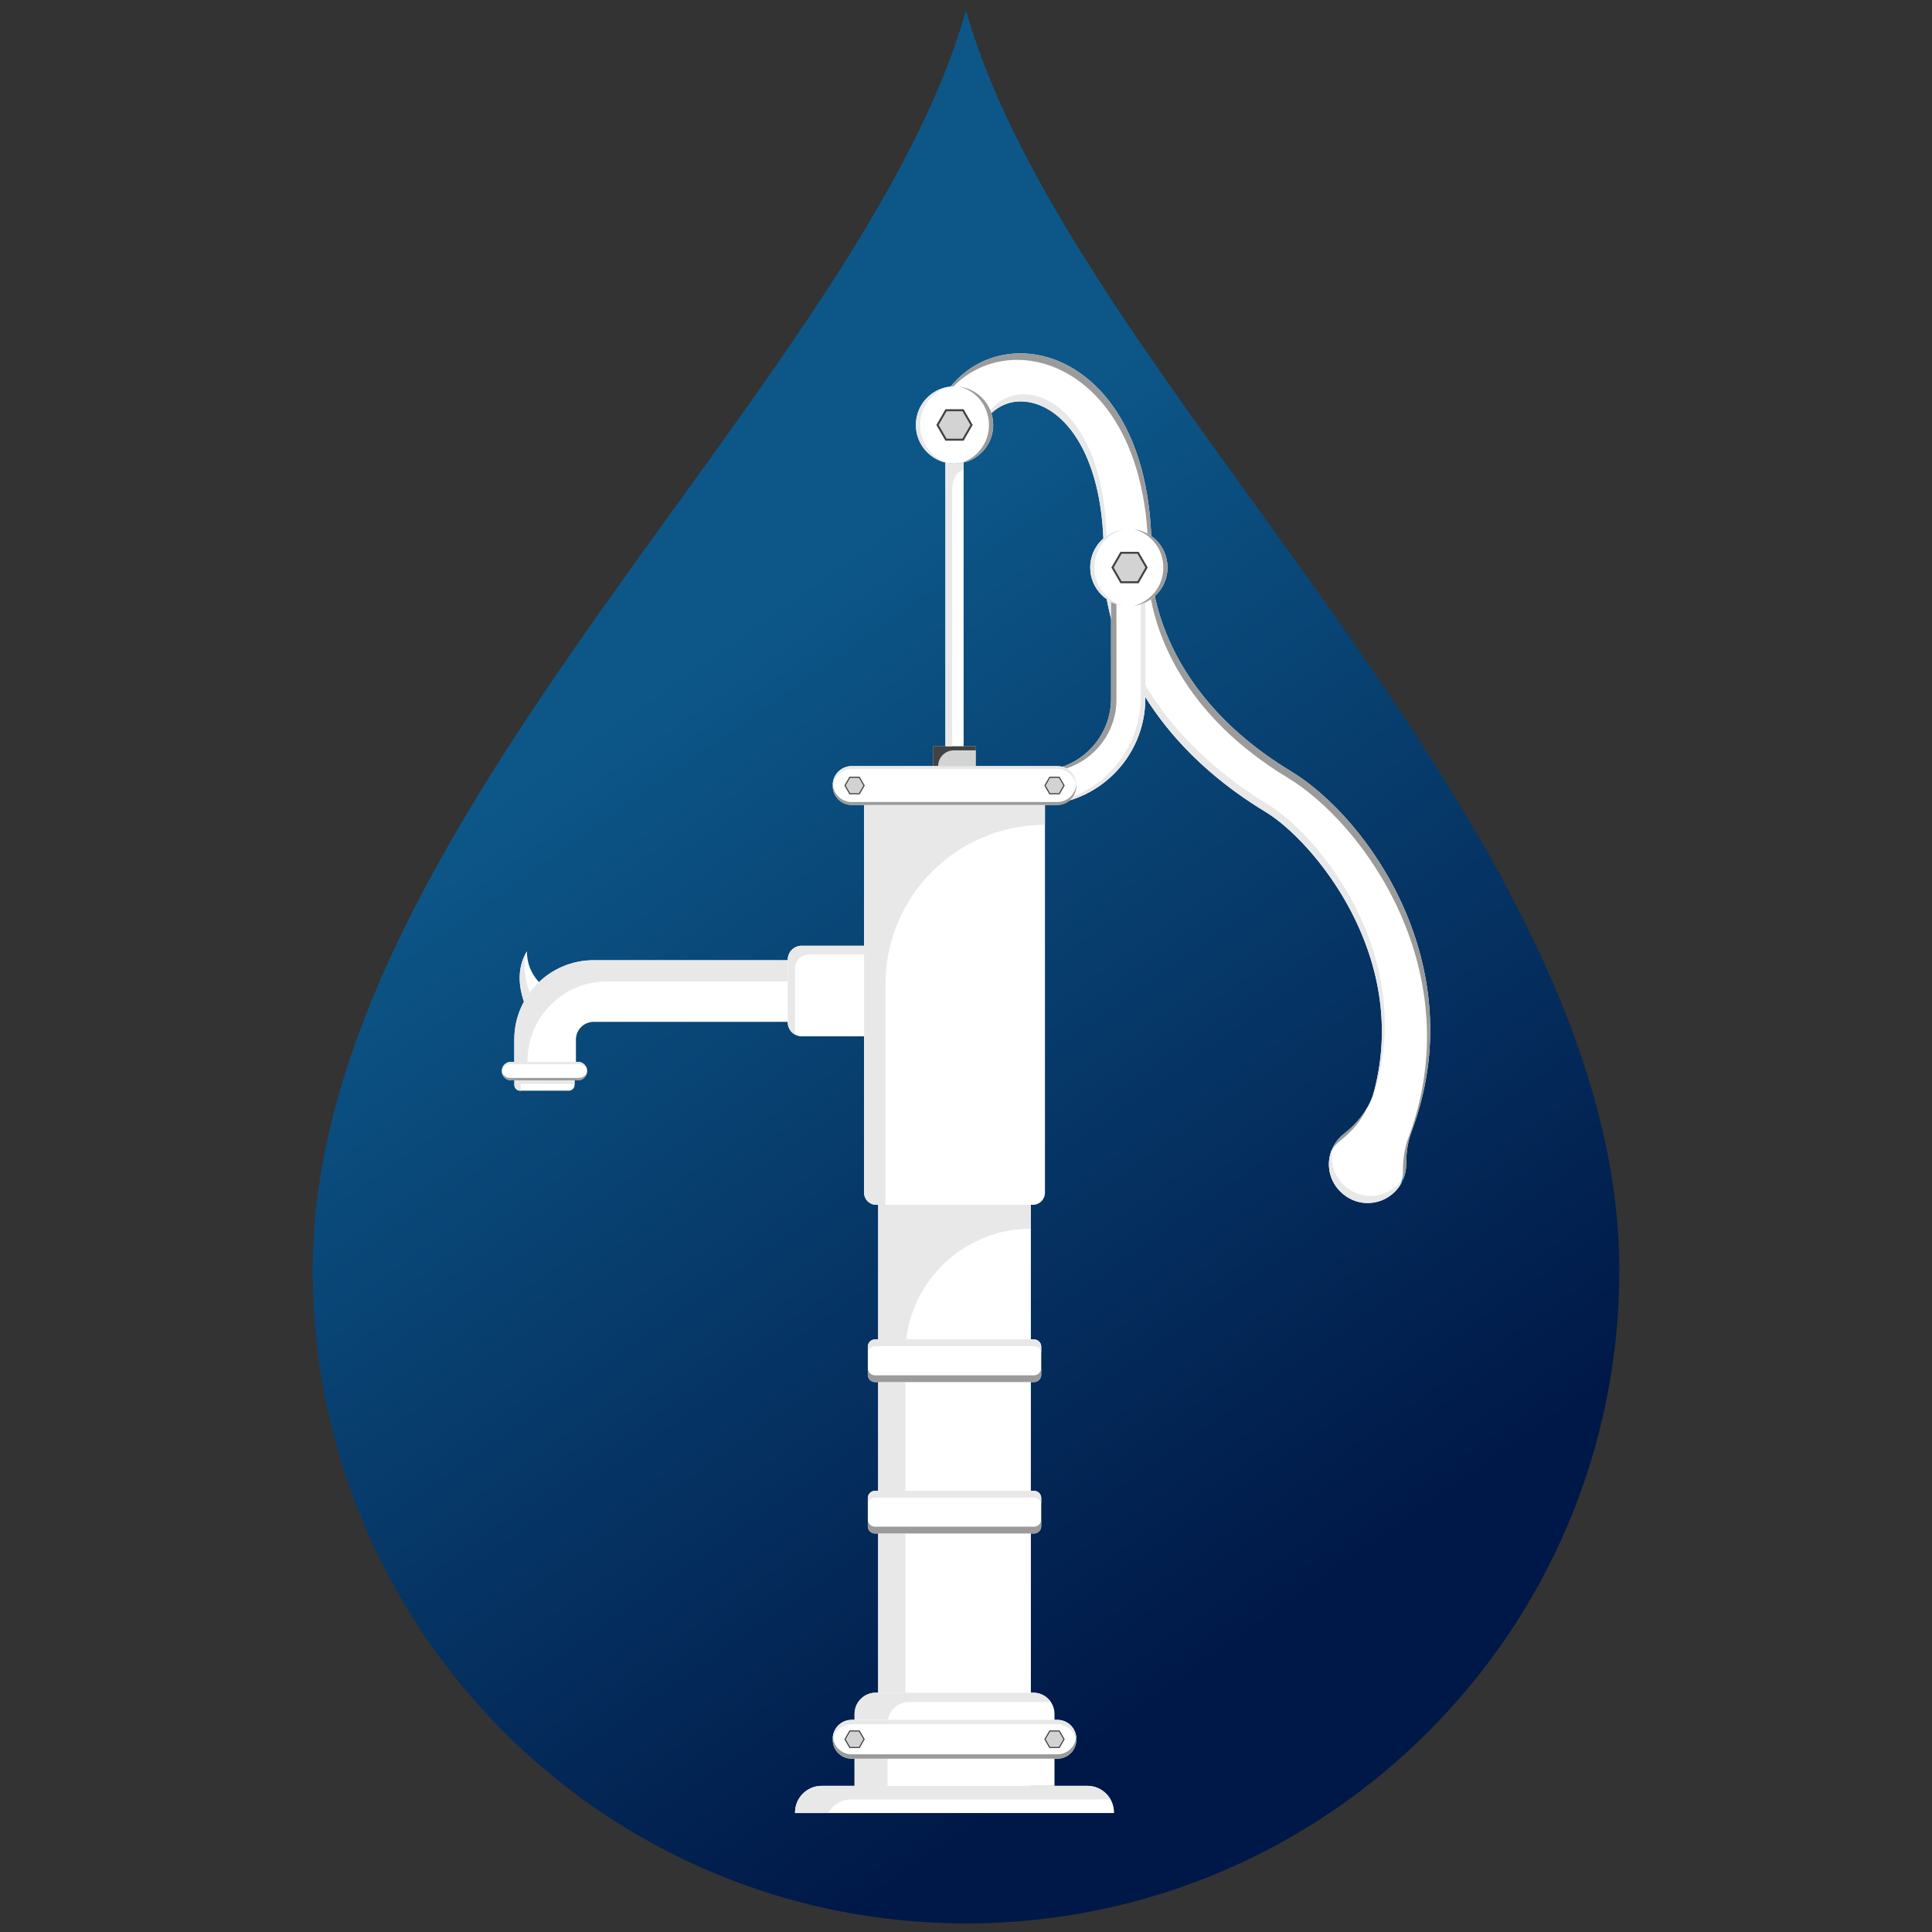 <?xml version="1.0" encoding="UTF-8" standalone="no"?><!DOCTYPE svg PUBLIC "-//W3C//DTD SVG 1.1//EN" "http://www.w3.org/Graphics/SVG/1.1/DTD/svg11.dtd"><svg width="100%" height="100%" viewBox="0 0 2000 2000" version="1.1" xmlns="http://www.w3.org/2000/svg" xmlns:xlink="http://www.w3.org/1999/xlink" xml:space="preserve" xmlns:serif="http://www.serif.com/" style="fill-rule:evenodd;clip-rule:evenodd;stroke-linejoin:round;stroke-miterlimit:2;"><rect x="0" y="0" width="2000" height="2000" fill="#333333" stroke="none"/><path d="M999.999,10.72c-108.228,384.086 -676.315,841.262 -676.315,1304.08c-0,373.519 302.796,676.317 676.315,676.317c373.519,0 676.317,-302.798 676.317,-676.317c0,-462.821 -568.085,-919.997 -676.317,-1304.08Z" style="fill:url(#_Linear1);"/><g id="Layer1"><path d="M545.501,984.681c-0.081,8.898 2.284,17.102 6.28,23.737c3.983,6.688 9.413,12.017 15.431,16.566l-23.241,16.246c-3.713,-9.449 -6.141,-19.629 -6.004,-29.621c0.073,-9.992 2.909,-19.399 7.534,-26.928Z" style="fill:#fff;fill-rule:nonzero;"/><path d="M541.492,1034.16c-2.27,-7.363 -3.628,-15.016 -3.525,-22.556c0.012,-1.641 0.098,-3.263 0.255,-4.866c-0.157,1.603 -0.243,3.225 -0.255,4.866c-0.103,7.54 1.255,15.193 3.525,22.556Zm-3.27,-27.426c0.004,-0.033 0.007,-0.067 0.01,-0.098c-0.003,0.034 -0.006,0.065 -0.01,0.098Z" style="fill:#8dcde4;fill-rule:nonzero;"/><path d="M542.386,1036.91c-0.312,-0.913 -0.61,-1.83 -0.894,-2.75c-2.27,-7.363 -3.628,-15.016 -3.525,-22.556c0.012,-1.641 0.098,-3.263 0.255,-4.866l0,-0.004c0.004,-0.033 0.007,-0.064 0.01,-0.098c0.806,-8.083 3.399,-15.612 7.217,-21.858c-1.441,4.768 -2.295,9.86 -2.333,15.144c-0.127,9.291 1.962,18.743 5.24,27.618c-2.192,2.976 -4.189,6.107 -5.97,9.37Z" style="fill:#e8e8e8;fill-rule:nonzero;"/><path d="M596.197,1107.62l-63.799,0l0,-31.48c0,-45.29 36.846,-82.134 82.138,-82.134l240.46,0l-0,63.798l-240.46,0c-10.111,0 -18.339,8.227 -18.339,18.336l0,31.48Z" style="fill:#fff;fill-rule:nonzero;"/><path d="M546.129,1099.25l-13.731,0l0,-23.106c0,-45.29 36.846,-82.134 82.138,-82.134l200.941,0l0,21.975l-187.21,0c-45.292,0 -82.138,36.848 -82.138,82.138l0,1.127Z" style="fill:#e8e8e8;fill-rule:nonzero;"/><path d="M538.378,1129.06l50.503,0c3.256,0 5.895,-2.636 5.895,-5.892l-0,-4.824l-62.293,0l0,4.824c0,3.256 2.64,5.892 5.895,5.892Z" style="fill:#fff;fill-rule:nonzero;"/><path d="M539.427,1129.06l-1.049,-0c-3.255,-0 -5.895,-2.64 -5.895,-5.896c0,3.256 2.64,5.892 5.895,5.892l1.049,0l-0,0.004Z" style="fill:#8dcde4;fill-rule:nonzero;"/><path d="M539.427,1129.06l-1.049,0c-3.255,0 -5.895,-2.636 -5.895,-5.892l0,-4.824l62.293,0l-0,3.851l-55.762,0l-0,4.825c-0,0.724 0.174,1.399 0.413,2.04Z" style="fill:#e8e8e8;fill-rule:nonzero;"/><path d="M1336.12,798.247c-144.615,-87.505 -144.298,-206.64 -144.223,-211.406c4.779,-144.12 -59.705,-208.103 -116.375,-219.103c-47.877,-9.308 -91.714,16.278 -109.027,63.664l46.602,17.037c8.766,-23.977 29.527,-36.562 52.969,-31.99c40.469,7.857 79.742,63.083 76.231,168.875c-0.174,6.169 -2.271,152.267 168.14,255.383c47.172,28.546 149.013,146.332 112.226,288.137c-4.745,18.297 -16.751,33.404 -31.643,45.048c-9.765,7.634 -15.891,19.701 -15.329,33.189c0.864,20.802 18.573,38.009 39.39,38.311c22.375,0.325 40.616,-17.716 40.616,-40.016l0,-0.151c-0.045,-11.531 1.464,-22.982 5.515,-33.777c63.972,-170.593 -44.309,-324.317 -125.092,-373.201Z" style="fill:#fff;fill-rule:nonzero;"/><path d="M1455.69,1205.84c0,-0.004 0.004,-0.007 0.004,-0.011c0,0.004 -0.004,0.007 -0.004,0.011Zm0.004,-0.094l0,-0.094l0,0.094Zm0,-0.14l0,-0.075l0,0.075Zm0,-0.113l0,-0.113l0,0.113Zm0,-0.226l0,-0.577l0,0.577Zm1.551,-19.184c0.882,-4.971 2.176,-9.867 3.964,-14.631c13.556,-36.15 19.376,-71.546 19.361,-105.342c0.015,33.796 -5.805,69.192 -19.361,105.342c-1.788,4.764 -3.082,9.66 -3.964,14.631Zm-381.726,-818.341c-0.056,-0.011 -0.117,-0.023 -0.173,-0.034c0.06,0.012 0.113,0.022 0.173,0.034Z" style="fill:#fff;fill-rule:nonzero;"/><path d="M1451.27,1221.23c0.702,-2.939 1.079,-5.998 1.079,-9.151l-0,-0.151c-0.042,-11.531 1.463,-22.982 5.514,-33.777c63.972,-170.593 -44.308,-324.317 -125.091,-373.201c-104.878,-63.459 -133.53,-143.559 -141.326,-184.605c1.414,-0.987 2.764,-2.063 4.039,-3.22c8.74,41.965 38.644,119.414 140.636,181.126c63.662,38.526 144.404,142.163 144.453,267.859c0.015,33.796 -5.805,69.192 -19.361,105.342c-1.788,4.764 -3.082,9.66 -3.964,14.631c-1.083,6.114 -1.551,12.349 -1.551,18.607l0,1.139c0,0.004 -0.004,0.007 -0.004,0.011c-0.045,4.176 -0.743,8.193 -1.987,11.961c0.109,-0.34 0.215,-0.679 0.32,-1.026c-0.826,1.546 -1.746,3.036 -2.757,4.455Zm-259.47,-666.361c-1.226,-0.875 -2.508,-1.683 -3.832,-2.418c-7.536,-115.37 -64.824,-168.117 -115.794,-178.012c-6.544,-1.271 -13.009,-1.89 -19.339,-1.89c-25.241,-0 -48.356,9.837 -65.737,27.368c-0.977,0.025 -1.946,0.085 -2.904,0.178c17.879,-21.824 43.584,-34.246 71.964,-34.246c6.284,-0 12.704,0.609 19.192,1.859c0.056,0.011 0.117,0.023 0.173,0.034c52.29,10.15 111.234,65.422 116.277,187.127Z" style="fill:#9b9b9b;fill-rule:nonzero;"/><path d="M1390.41,1174.38c0.204,-0.166 0.408,-0.328 0.611,-0.486c9.898,-7.74 18.456,-17.038 24.521,-27.754c-0.09,0.208 -0.184,0.419 -0.279,0.626c-6.042,10.463 -14.525,19.531 -24.242,27.128c-0.203,0.158 -0.407,0.32 -0.611,0.486Z" style="fill:#fff;fill-rule:nonzero;"/><path d="M1379.79,1188.81c0.17,-0.712 0.359,-1.418 0.566,-2.115c-0.121,0.226 -0.241,0.456 -0.358,0.686c2.534,-5.036 6.076,-9.475 10.41,-13.006c0.204,-0.166 0.408,-0.328 0.611,-0.486c9.717,-7.597 18.2,-16.665 24.242,-27.128c-6.008,13.319 -15.872,24.661 -27.591,33.823c-3.003,2.35 -5.658,5.122 -7.88,8.226Z" style="fill:#9b9b9b;fill-rule:nonzero;"/><path d="M1420.93,1134.35c0.633,-1.807 1.244,-3.628 1.731,-5.503c-0.445,1.72 -0.954,3.41 -1.524,5.069c-0.068,0.147 -0.14,0.291 -0.207,0.434Zm-20.957,-188.301c-26.871,-52.683 -65.379,-90.719 -89.538,-105.339c-61.097,-36.968 -100.023,-79.47 -124.809,-119.06c24.786,39.59 63.712,82.092 124.809,119.06c24.159,14.62 62.667,52.656 89.538,105.339Z" style="fill:#8dcde4;fill-rule:nonzero;"/><path d="M1421.14,1133.91c0.57,-1.659 1.079,-3.349 1.524,-5.069c17.947,-69.169 2.904,-132.628 -22.688,-182.798c-26.871,-52.683 -65.379,-90.719 -89.538,-105.339c-61.097,-36.968 -100.023,-79.47 -124.809,-119.06l-0,-12.281c24.608,40.966 64.187,85.467 127.823,123.971c47.171,28.55 149.013,146.335 112.226,288.14c-1.121,4.327 -2.66,8.472 -4.538,12.436Z" style="fill:#e8e8e8;fill-rule:nonzero;"/><path d="M1150.19,640.502c-1.928,-7.309 -3.388,-14.087 -4.497,-20.205c1.434,1.002 2.935,1.912 4.497,2.723l-0,17.482Zm-7.974,-83.117c-3.648,-87.617 -39.402,-133.803 -76.144,-140.936c-3.198,-0.624 -6.344,-0.928 -9.418,-0.928c-11.599,-0 -22.157,4.338 -30.391,12.229c-0.316,-0.995 -0.675,-1.976 -1.067,-2.936c8.679,-10.685 20.855,-16.661 34.471,-16.661c3.075,-0 6.22,0.304 9.419,0.928c37.413,7.264 73.805,55.021 76.313,145.784c-1.105,0.787 -2.165,1.628 -3.183,2.52Z" style="fill:#e8e8e8;fill-rule:nonzero;"/><path d="M1415.68,1245.4c-0.2,0 -0.396,0 -0.596,-0.004c-20.817,-0.302 -38.526,-17.509 -39.39,-38.311c0.864,20.802 18.573,38.009 39.39,38.311c0.2,0.004 0.396,0.004 0.596,0.004l0.125,0l-0.125,0Zm0.14,0l0.109,0l-0.109,0Zm0.132,0l0.105,0l-0.105,0Zm0.121,0c0.124,-0.004 0.252,-0.004 0.377,-0.008c-0.125,0.004 -0.249,0.004 -0.377,0.008Zm0.392,-0.008l0.109,0l-0.109,0Zm0.128,0c0.038,-0.003 0.072,-0.003 0.106,-0.003c-0.034,-0 -0.068,-0 -0.106,0.003Zm0.125,-0.003c0.083,-0.004 0.166,-0.004 0.248,-0.008c-0.082,0.004 -0.165,0.004 -0.248,0.008Zm0.264,-0.008c0.034,-0.004 0.067,-0.004 0.105,-0.004c-0.034,0 -0.071,0 -0.105,0.004Zm0.132,-0.004c0.034,-0.003 0.06,-0.003 0.094,-0.003c-0.034,-0 -0.06,-0 -0.094,0.003Zm0.128,-0.007c0.03,-0 0.064,-0 0.094,-0.004c-0.03,0.004 -0.064,0.004 -0.094,0.004Zm0.117,-0.004c0.041,0 0.083,-0.004 0.121,-0.004c-0.038,0 -0.08,0.004 -0.121,0.004Zm0.143,-0.007c0.034,-0 0.064,-0 0.094,-0.004c-0.03,0.004 -0.06,0.004 -0.094,0.004Zm0.143,-0.004c0.023,-0.004 0.042,-0.004 0.065,-0.004c-0.023,-0 -0.042,-0 -0.065,0.004Zm0.125,-0.008c0.019,0 0.038,-0.004 0.056,-0.004c-0.018,0 -0.037,0.004 -0.056,0.004Zm0.117,-0.007l0.053,-0l-0.053,-0Zm0.302,-0.015c0.011,-0 0.018,-0.004 0.03,-0.004c-0.012,-0 -0.019,0.004 -0.03,0.004Zm0.113,-0.008c0.007,0 0.019,0 0.026,-0.004c-0.011,0.004 -0.019,0.004 -0.026,0.004Zm0.117,-0.007l0.007,-0l-0.007,-0Zm-42.729,-38.304l0,-0.038l0,0.038Zm-0.003,-0.087l-0,-0.023l-0,0.023Zm-0.004,-0.091l-0,-0.011l-0,0.011Z" style="fill:#8dcde4;fill-rule:nonzero;"/><path d="M1415.68,1245.4c-0.2,0 -0.396,0 -0.596,-0.004c-20.817,-0.302 -38.526,-17.509 -39.39,-38.311c0,-0.026 -0.004,-0.053 -0.004,-0.079l0,-0.038c0,-0.015 -0.003,-0.034 -0.003,-0.049l-0,-0.023c-0,-0.022 -0,-0.045 -0.004,-0.068l-0,-0.011c-0.245,-7.019 1.369,-13.62 4.319,-19.429c-0.543,1.083 -1.041,2.195 -1.494,3.331c0.411,-0.649 0.841,-1.283 1.286,-1.902c-0.837,3.478 -1.241,7.126 -1.086,10.901c0.864,20.802 18.573,38.01 39.39,38.312c0.2,0.003 0.396,0.003 0.592,0.003c13.443,0 25.329,-6.634 32.582,-16.803c-0.43,1.803 -0.984,3.56 -1.644,5.265c1.686,-2.701 3.066,-5.616 4.081,-8.694c-4.96,15.186 -18.732,26.384 -35.283,27.509l-0.007,-0c-0.03,-0 -0.064,0.003 -0.091,0.003c-0.007,0.004 -0.019,0.004 -0.026,0.004c-0.027,0 -0.053,0.004 -0.083,0.004c-0.012,-0 -0.019,0.004 -0.03,0.004c-0.083,0.003 -0.166,0.007 -0.249,0.015l-0.053,-0c-0.019,0.003 -0.042,0.003 -0.061,0.003c-0.018,0 -0.037,0.004 -0.056,0.004c-0.019,0 -0.042,0.004 -0.06,0.004c-0.023,-0 -0.042,-0 -0.065,0.004l-0.049,-0c-0.03,0.004 -0.06,0.004 -0.094,0.004c-0.007,-0 -0.015,0.003 -0.022,0.003c-0.038,0 -0.08,0.004 -0.121,0.004l-0.023,0c-0.03,0.004 -0.064,0.004 -0.094,0.004c-0.011,-0 -0.023,0.004 -0.034,0.004c-0.034,-0 -0.06,-0 -0.094,0.003l-0.027,0c-0.038,0 -0.071,0 -0.105,0.004l-0.016,0c-0.082,0.004 -0.165,0.004 -0.248,0.008l-0.019,-0c-0.034,-0 -0.068,-0 -0.106,0.003l-0.143,0c-0.125,0.004 -0.253,0.004 -0.377,0.008l-0.393,0Z" style="fill:#e8e8e8;fill-rule:nonzero;"/><path d="M1449.63,1226.49c0.66,-1.705 1.214,-3.462 1.644,-5.265c1.011,-1.419 1.931,-2.909 2.757,-4.455c-0.105,0.347 -0.211,0.686 -0.32,1.026c-1.015,3.078 -2.395,5.993 -4.081,8.694Z" style="fill:#008fc7;fill-rule:nonzero;"/><path d="M1378.51,1190.71c0.453,-1.136 0.951,-2.248 1.494,-3.331c0.117,-0.23 0.237,-0.46 0.358,-0.686c-0.207,0.697 -0.396,1.403 -0.566,2.115c-0.445,0.619 -0.875,1.253 -1.286,1.902Z" style="fill:#008fc7;fill-rule:nonzero;"/><path d="M1075.47,833.269l-178.17,0l0,-35.445l178.17,0c41.197,0 74.711,-33.517 74.711,-74.71l-0,-114.37l35.444,0l-0,114.37c-0,60.739 -49.416,110.155 -110.155,110.155Z" style="fill:#fff;fill-rule:nonzero;"/><path d="M1107.36,828.566c1.423,-1.215 2.663,-2.633 3.689,-4.202c40.843,-16.133 69.815,-55.998 69.815,-102.506l-0,-96.272c1.637,-0.527 3.232,-1.158 4.771,-1.882l-0,99.41c-0,49.657 -33.03,91.748 -78.275,105.452Z" style="fill:#e8e8e8;fill-rule:nonzero;"/><path d="M1103.94,795.433c-1.305,-0.709 -2.697,-1.271 -4.156,-1.667c29.3,-10.109 50.404,-37.961 50.404,-70.652l-0,-100.094c1.776,0.921 3.624,1.713 5.544,2.364l0,98.933c0,33.201 -21.771,61.418 -51.792,71.116Z" style="fill:#9b9b9b;fill-rule:nonzero;"/><path d="M1153.23,1876.83l-330.216,0l-0,-0.505c-0,-15.258 12.371,-27.629 27.629,-27.629l274.957,-0c15.261,-0 27.63,12.371 27.63,27.629l-0,0.505Z" style="fill:#fff;fill-rule:nonzero;"/><path d="M823.014,1876.33c-0,-14.869 11.749,-27 26.475,-27.603c-14.726,0.603 -26.475,12.734 -26.475,27.603Zm302.907,-27.626l-0.03,0l0.03,0Zm-0.072,0l-0.056,0l0.056,0Zm-0.083,0c-0.022,0 -0.041,-0.003 -0.064,-0.003c0.023,-0 0.042,0.003 0.064,0.003Zm-0.087,-0.003l-0.079,-0l0.079,-0Z" style="fill:#8dcde4;fill-rule:nonzero;"/><path d="M857.353,1876.83l-34.339,0l-0,-0.505c-0,-14.869 11.749,-27 26.475,-27.603c0.381,-0.015 0.765,-0.026 1.154,-0.026l275.059,-0c0.023,-0 0.042,0.003 0.064,0.003l0.155,0c10.165,0.118 18.912,5.79 23.612,14.066l-268.247,-0c-10.301,-0 -19.184,5.703 -23.933,14.065Z" style="fill:#e8e8e8;fill-rule:nonzero;"/><rect x="909.085" y="1247.21" width="158.073" height="601.488" style="fill:#fff;fill-rule:nonzero;"/><path d="M1067.16,1271.99l0,-24.782l0,24.782Z" style="fill:#8dcde4;fill-rule:nonzero;"/><path d="M937.216,1752.25l-28.131,-0l-0,-164.772l28.131,-0l-0,164.772Zm-0,-208.979l-28.131,-0l-0,-112.531l28.131,-0l-0,112.531Zm0.905,-156.738l-29.036,-0l-0,-139.32l158.073,0l0,24.782c-66.551,-0 -121.418,50.034 -129.037,114.538Z" style="fill:#e8e8e8;fill-rule:nonzero;"/><path d="M1091.61,1848.7l-206.973,-0l0,-74.432c0,-12.16 9.86,-22.02 22.021,-22.02l162.931,-0c12.161,-0 22.021,9.86 22.021,22.02l-0,74.432Z" style="fill:#fff;fill-rule:nonzero;"/><path d="M885.141,1769.56c2.153,-9.897 10.968,-17.313 21.515,-17.313c-10.547,-0 -19.362,7.416 -21.515,17.313Zm186.736,-17.196l-0.008,-0l0.008,-0Zm-0.087,-0.008l-0.004,0l0.004,0Zm-0.173,-0.015c-0.004,-0.004 -0.008,-0.004 -0.008,-0.004c0,0 0.004,0 0.008,0.004Zm-0.083,-0.007c-0.004,-0.004 -0.012,-0.004 -0.015,-0.004c0.003,-0 0.011,-0 0.015,0.004Zm-0.087,-0.008c-0.004,0 -0.008,-0.004 -0.011,-0.004c0.003,0 0.007,0.004 0.011,0.004Zm-0.177,-0.015l-0.015,0l0.015,0Zm-0.083,-0.007l-0.019,-0l0.019,-0Zm-0.091,-0.004c-0.004,-0 -0.007,-0.004 -0.011,-0.004c0.004,0 0.007,0.004 0.011,0.004Zm-0.177,-0.012c-0.004,0 -0.012,-0.003 -0.015,-0.003c0.003,-0 0.011,0.003 0.015,0.003Zm-0.083,-0.007l-0.019,-0l0.019,-0Zm-0.083,-0.004l-0.019,0l0.019,0Zm-0.185,-0.007l-0.019,-0l0.019,-0Zm-0.083,-0.004l-0.023,-0l0.023,-0Zm-0.083,-0.004l-0.023,0l0.023,0Zm-0.185,-0.007l-0.026,-0l0.026,-0Zm-0.083,-0l-0.026,-0l0.026,-0Zm-0.083,-0.004l-0.026,-0l0.026,-0Zm-0.188,-0c-0.008,-0 -0.019,-0 -0.027,-0.004c0.008,0.004 0.019,0.004 0.027,0.004Zm-0.083,-0.004l-0.027,-0l0.027,-0Zm-0.087,-0l-0.023,-0l0.023,-0Z" style="fill:#8dcde4;fill-rule:nonzero;"/><path d="M918.797,1848.7l-34.162,-0l0,-28.131l34.162,-0l0,28.131Zm0.291,-68.321l-34.453,-0l0,-6.111c0,-1.614 0.174,-3.191 0.506,-4.707c2.153,-9.897 10.968,-17.313 21.515,-17.313l163.18,-0c0.008,0.004 0.019,0.004 0.027,0.004l0.188,-0c0.019,-0 0.038,0.004 0.057,0.004l0.109,-0c0.053,0.003 0.106,0.003 0.162,0.007l0.023,0c0.019,0 0.038,0 0.06,0.004l0.023,-0c0.023,-0 0.042,-0 0.064,0.004l0.019,-0c0.057,-0 0.109,0.003 0.166,0.007l0.019,0c0.019,0 0.041,0.004 0.064,0.004l0.019,-0c0.022,0.004 0.045,0.004 0.068,0.004c0.003,-0 0.011,0.003 0.015,0.003c0.056,0 0.109,0.004 0.166,0.008c0.004,0 0.007,0.004 0.011,0.004c0.027,-0 0.049,-0 0.072,0.004l0.019,-0c0.022,0.003 0.045,0.003 0.068,0.007l0.015,0c0.056,0.004 0.109,0.008 0.166,0.011c0.003,0 0.007,0.004 0.011,0.004c0.022,0 0.049,0.004 0.072,0.004c0.003,-0 0.011,-0 0.015,0.004c0.026,-0 0.049,0.003 0.075,0.003c0,0 0.004,0 0.008,0.004c0.056,0.004 0.113,0.008 0.169,0.015l0.004,0c0.027,0.004 0.053,0.004 0.079,0.008l0.008,-0c0.03,0.004 0.056,0.007 0.083,0.011c6.612,0.706 12.349,4.342 15.887,9.585l-147.029,-0c-10.935,-0 -20.01,7.97 -21.73,18.418Z" style="fill:#e8e8e8;fill-rule:nonzero;"/><path d="M1094.62,1820.57l-213,-0c-10.818,-0 -19.592,-8.77 -19.592,-19.592l0,-1.003c0,-10.822 8.774,-19.595 19.592,-19.595l213,-0c10.821,-0 19.591,8.773 19.591,19.595l-0,1.003c-0,10.822 -8.77,19.592 -19.591,19.592Z" style="fill:#fff;fill-rule:nonzero;"/><path d="M862.03,1800.98l0,-1.003c0,-10.822 8.774,-19.595 19.592,-19.595l213,-0c10.821,-0 19.591,8.773 19.591,19.595c-0,-0.604 -0.125,-1.173 -0.177,-1.761c-0.068,0.769 -0.182,1.523 -0.336,2.263c-1.852,-8.883 -9.645,-15.575 -19.078,-15.575l-213,0c-9.434,0 -17.227,6.692 -19.079,15.575c-0.154,-0.74 -0.268,-1.494 -0.336,-2.263c-0.052,0.588 -0.177,1.157 -0.177,1.761l0,1.003Z" style="fill:#e8e8e8;fill-rule:nonzero;"/><path d="M1094.62,1820.57l-213,-0c-10.818,-0 -19.592,-8.77 -19.592,-19.592c0,0.604 0.125,1.17 0.177,1.758c0.068,-0.766 0.182,-1.52 0.336,-2.259c1.852,8.883 9.645,15.57 19.079,15.57l213,0c9.433,0 17.226,-6.687 19.078,-15.57c0.154,0.739 0.268,1.493 0.336,2.259c0.052,-0.588 0.177,-1.154 0.177,-1.758c-0,10.822 -8.77,19.592 -19.591,19.592Z" style="fill:#9b9b9b;fill-rule:nonzero;"/><path d="M1114.04,1802.73c-0.068,-0.766 -0.182,-1.52 -0.336,-2.259c0.154,-0.74 0.268,-1.494 0.336,-2.263c0.052,0.588 0.177,1.157 0.177,1.761l-0,1.003c-0,0.604 -0.125,1.17 -0.177,1.758Zm-251.829,0c-0.052,-0.588 -0.177,-1.154 -0.177,-1.758l0,-1.003c0,-0.604 0.125,-1.173 0.177,-1.761c0.068,0.769 0.182,1.523 0.336,2.263c-0.154,0.739 -0.268,1.493 -0.336,2.259Z" style="fill:#049ed2;fill-rule:nonzero;"/><path d="M1069.26,1247.21l-162.275,0c-6.884,0 -12.47,-5.582 -12.47,-12.47l-0,-401.471l187.215,0l0,401.471c0,6.888 -5.582,12.47 -12.47,12.47Z" style="fill:#fff;fill-rule:nonzero;"/><path d="M916.617,1247.21l-9.633,0c-6.884,0 -12.47,-5.582 -12.47,-12.47l-0,-401.471l187.215,0l0,20.595c-91.19,-0 -165.112,73.922 -165.112,165.108l0,228.238Z" style="fill:#e8e8e8;fill-rule:nonzero;"/><path d="M1070.37,1430.74l-164.501,-0c-4.145,-0 -7.502,-3.357 -7.502,-7.503l-0,-29.198c-0,-4.146 3.357,-7.506 7.502,-7.506l164.501,-0c4.145,-0 7.506,3.36 7.506,7.506l-0,29.198c-0,4.146 -3.361,7.503 -7.506,7.503Z" style="fill:#fff;fill-rule:nonzero;"/><path d="M1077.88,1401.07c-0,-4.142 -3.361,-7.503 -7.506,-7.503l-164.501,0c-4.145,0 -7.502,3.361 -7.502,7.503l-0,-7.031c-0,-4.146 3.357,-7.506 7.502,-7.506l164.501,-0c4.145,-0 7.506,3.36 7.506,7.506l-0,7.031Z" style="fill:#e8e8e8;fill-rule:nonzero;"/><path d="M1070.37,1430.74l-3.214,-0l3.214,-0c4.145,-0 7.506,-3.357 7.506,-7.503l-0,-7.031l-0,7.031c-0,4.146 -3.361,7.503 -7.506,7.503Zm-161.287,-0l-3.214,-0c-4.145,-0 -7.502,-3.357 -7.502,-7.503c-0,4.146 3.357,7.503 7.502,7.503l3.214,-0Z" style="fill:#fff;fill-rule:nonzero;"/><path d="M1070.37,1430.74l-164.501,-0c-4.145,-0 -7.502,-3.357 -7.502,-7.503l-0,-7.031c-0,4.142 3.357,7.503 7.502,7.503l164.501,-0c4.145,-0 7.506,-3.361 7.506,-7.503l-0,7.031c-0,4.146 -3.361,7.503 -7.506,7.503Z" style="fill:#9b9b9b;fill-rule:nonzero;"/><path d="M1070.37,1587.48l-164.501,-0c-4.145,-0 -7.502,-3.361 -7.502,-7.506l-0,-29.199c-0,-4.145 3.357,-7.502 7.502,-7.502l164.501,-0c4.145,-0 7.506,3.357 7.506,7.502l-0,29.199c-0,4.145 -3.361,7.506 -7.506,7.506Z" style="fill:#fff;fill-rule:nonzero;"/><path d="M1073.76,1544.08c-1.015,-0.517 -2.169,-0.807 -3.387,-0.807c1.218,-0 2.372,0.29 3.387,0.807Zm-171.252,-0.015c1.014,-0.509 2.153,-0.792 3.364,-0.792c-1.211,-0 -2.35,0.287 -3.364,0.792Z" style="fill:#8dcde4;fill-rule:nonzero;"/><path d="M1077.88,1557.81c-0,-4.146 -3.361,-7.506 -7.506,-7.506l-164.501,-0c-4.145,-0 -7.502,3.36 -7.502,7.506l-0,-7.035c-0,-2.934 1.682,-5.477 4.138,-6.71c1.014,-0.505 2.153,-0.792 3.364,-0.792l164.501,-0c1.218,-0 2.372,0.29 3.387,0.807c2.444,1.237 4.119,3.772 4.119,6.695l-0,7.035Z" style="fill:#e8e8e8;fill-rule:nonzero;"/><path d="M1070.37,1587.48l-3.214,-0l3.214,-0c4.145,-0 7.506,-3.361 7.506,-7.506l-0,-7.031l-0,7.034c-0,4.142 -3.361,7.503 -7.506,7.503Zm-161.287,-0l-3.214,-0c-4.145,-0 -7.502,-3.361 -7.502,-7.503l-0,-0.003c-0,4.145 3.357,7.506 7.502,7.506l3.214,-0Z" style="fill:#fff;fill-rule:nonzero;"/><path d="M1070.37,1587.48l-164.501,-0c-4.145,-0 -7.502,-3.361 -7.502,-7.506l-0,-7.031c-0,4.145 3.357,7.502 7.502,7.502l164.501,0c4.145,0 7.506,-3.357 7.506,-7.502l-0,7.031c-0,4.145 -3.361,7.506 -7.506,7.506Z" style="fill:#9b9b9b;fill-rule:nonzero;"/><rect x="966.018" y="772.481" width="44.207" height="20.598" style="fill:#d3d3d3;fill-rule:nonzero;"/><path d="M1010.23,776.751l-0,-4.27l-0,4.27Z" style="fill:#bfbfcc;fill-rule:nonzero;"/><path d="M971.167,793.079l-5.149,0l0,-20.598l44.207,0l-0,4.27l-22.73,-0c-9.018,-0 -16.328,7.31 -16.328,16.328Z" style="fill:#424242;fill-rule:nonzero;"/><path d="M1028.14,439.922c-0,22.103 -17.917,40.021 -40.02,40.021c-22.104,0 -40.02,-17.918 -40.02,-40.021c-0,-22.103 17.916,-40.022 40.02,-40.022c22.103,0 40.02,17.919 40.02,40.022Z" style="fill:#fff;fill-rule:nonzero;"/><path d="M948.12,441.245l0,-0.018l0,0.018Zm0,-0.101c0,-0.014 -0.003,-0.028 -0.003,-0.042c-0,0.014 0.003,0.028 0.003,0.042Zm-0.003,-0.114c-0,-0.018 -0.004,-0.036 -0.004,-0.053c-0,0.018 0.004,0.035 0.004,0.053Zm-0.004,-0.121l-0,-0.055l-0,0.055Zm-0.004,-0.122l0,-0.059l0,0.059Zm0,-0.122c-0.004,-0.021 -0.004,-0.041 -0.004,-0.062c0,0.02 0,0.042 0.004,0.062Zm-0.004,-0.122l0,-0.067l0,0.067Zm0,-0.124c-0.003,-0.024 -0.003,-0.045 -0.003,-0.068c-0,0.023 -0,0.045 0.003,0.068Zm-0.003,-0.124l-0,-0.074l-0,0.074Zm-0,-0.124l-0,-0.081l-0,0.081Zm-0,-0.125l-0,-0.124l-0,0.124Zm-0,-0.124l-0,-0.125l-0,0.125Zm-0,-0.169l-0,-0.08l-0,0.08Zm-0,-0.131l-0,-0.073l-0,0.073Zm-0,-0.13c-0,-0.022 -0,-0.045 0.003,-0.067c-0.003,0.023 -0.003,0.045 -0.003,0.067Zm0.003,-0.125l0,-0.066l0,0.066Zm0,-0.126c0,-0.021 0,-0.042 0.004,-0.063c-0.004,0.02 -0.004,0.043 -0.004,0.063Zm0.004,-0.125l0,-0.06l0,0.06Zm0.004,-0.126l-0,-0.055l-0,0.055Zm-0,-0.124c-0,-0.017 0.004,-0.034 0.004,-0.051c-0,0.016 -0.004,0.035 -0.004,0.051Zm0.004,-0.126c-0,-0.012 -0,-0.026 0.003,-0.038c-0.003,0.013 -0.003,0.025 -0.003,0.038Zm0.003,-0.124l0,-0.016l0,0.016Z" style="fill:#8dcde4;fill-rule:nonzero;"/><path d="M982.992,479.578c-0.747,-0.095 -1.486,-0.212 -2.222,-0.348c-0.694,-0.133 -1.384,-0.283 -2.067,-0.448c-17.14,-4.13 -29.987,-19.271 -30.583,-37.537l0,-0.101c0,-0.014 -0.003,-0.028 -0.003,-0.042l-0,-0.072c-0,-0.018 -0.004,-0.035 -0.004,-0.053l-0,-0.123c-0.004,-0.022 -0.004,-0.045 -0.004,-0.067l0,-0.122c-0.004,-0.02 -0.004,-0.042 -0.004,-0.062l0,-0.184c-0.003,-0.023 -0.003,-0.045 -0.003,-0.068l-0,-0.859c-0,-0.022 -0,-0.044 0.003,-0.067l0,-0.184c0,-0.02 0,-0.043 0.004,-0.063l0,-0.122c0,-0.022 0,-0.044 0.004,-0.066l-0,-0.124c-0,-0.016 0.004,-0.035 0.004,-0.051l-0,-0.075c-0,-0.013 -0,-0.025 0.003,-0.038l0,-0.102c0.645,-19.76 15.624,-35.864 34.868,-38.334c-17.513,4.355 -30.534,20.433 -30.534,39.656c0,19.223 13.021,35.303 30.538,39.656Z" style="fill:#e8e8e8;fill-rule:nonzero;"/><path d="M1028.1,441.821l0,-0.005l0,0.005Zm0.023,-0.574l-0,-0.02l-0,0.02Zm-0,-0.102c0.003,-0.013 0.003,-0.03 0.003,-0.043c0,0.014 0,0.03 -0.003,0.043Zm0.003,-0.117c0,-0.016 0.004,-0.033 0.004,-0.049c0,0.017 -0.004,0.031 -0.004,0.049Zm0.004,-0.119l0,-0.057l0,0.057Zm0.004,-0.12l-0,-0.061l-0,0.061Zm0.004,-0.123l-0,-0.064l-0,0.064Zm-0,-0.124l-0,-0.065l-0,0.065Zm0.004,-0.123l-0,-0.069l-0,0.069Zm-0,-0.124l-0,-0.072l-0,0.072Zm-0,-0.125l-0,-0.08l-0,0.08Zm-0,-0.124l-0,-0.124l-0,0.124Zm-0,-0.124l-0,-0.125l-0,0.125Zm-0,-0.169l-0,-0.08l-0,0.08Zm-0,-0.132l-0,-0.072l-0,0.072Zm-0,-0.128l-0,-0.068l-0,0.068Zm-0.004,-0.127l-0,-0.065l-0,0.065Zm-0,-0.125l-0,-0.063l-0,0.063Zm-0.004,-0.125l-0,-0.061l-0,0.061Zm-0.004,-0.124l0,-0.058l0,0.058Zm0,-0.127c0,-0.017 -0.004,-0.032 -0.004,-0.048c0,0.016 0.004,0.031 0.004,0.048Zm-0.004,-0.124c0,-0.013 0,-0.027 -0.003,-0.04c0.003,0.014 0.003,0.026 0.003,0.04Zm-0.003,-0.125l-0,-0.014l-0,0.014Zm-0.023,-0.592l0,-0l0,0Z" style="fill:#fff;fill-rule:nonzero;"/><path d="M993.251,479.578c17.517,-4.353 30.538,-20.433 30.538,-39.656c-0,-19.223 -13.017,-35.301 -30.534,-39.656c19.056,2.446 33.932,18.262 34.845,37.758l0,0c0.008,0.193 0.015,0.385 0.023,0.578l-0,0.099c0.003,0.013 0.003,0.027 0.003,0.04l0,0.076c0,0.016 0.004,0.031 0.004,0.048l0,0.127c0.004,0.021 0.004,0.042 0.004,0.063l-0,0.061c-0,0.021 -0,0.041 0.004,0.062l-0,0.188c-0,0.02 -0,0.039 0.004,0.059l-0,0.994c-0.004,0.018 -0.004,0.039 -0.004,0.058l-0,0.189c-0.004,0.021 -0.004,0.04 -0.004,0.062l-0,0.061c-0,0.021 -0,0.042 -0.004,0.063l0,0.127c0,0.016 -0.004,0.033 -0.004,0.049l0,0.074c0,0.013 0,0.03 -0.003,0.043l-0,0.102c-0.008,0.19 -0.015,0.38 -0.023,0.569l0,0.005c-0.845,18.007 -13.598,32.875 -30.56,36.967l-0,-0.006c-0.683,0.165 -1.373,0.315 -2.067,0.448c-0.736,0.136 -1.475,0.253 -2.222,0.348Z" style="fill:#9b9b9b;fill-rule:nonzero;"/><path d="M997.498,423.679l-18.753,-0l-9.377,16.243l9.377,16.243l18.753,-0l9.381,-16.243l-9.381,-16.243Z" style="fill:#d3d3d3;fill-rule:nonzero;"/><path d="M975.312,450.219l-5.944,-10.297l9.377,-16.243l-9.377,16.243l5.944,10.297Z" style="fill:#0770a2;fill-rule:nonzero;"/><path d="M997.498,456.164l-18.753,0l-3.433,-5.945l-5.944,-10.297l9.377,-16.243l18.753,-0l9.377,16.243l-9.377,16.242Zm-17.595,-30.476l-8.216,14.234l8.216,14.233l16.438,0l8.215,-14.233l-8.215,-14.234l-16.438,0Z" style="fill:#424242;fill-rule:nonzero;"/><path d="M1208.62,587.477c0,22.103 -17.916,40.021 -40.02,40.021c-22.103,0 -40.024,-17.918 -40.024,-40.021c0,-22.103 17.921,-40.021 40.024,-40.021c22.104,-0 40.02,17.918 40.02,40.021Z" style="fill:#fff;fill-rule:nonzero;"/><path d="M1128.6,588.678l0,-0.015l0,0.015Zm-0.004,-0.106l0,-0.035l0,0.035Zm-0.003,-0.117l-0,-0.041l-0,0.041Zm-0,-0.119l-0,-0.048l-0,0.048Zm-0.004,-0.12l-0,-0.053l-0,0.053Zm-0,-0.122c-0,-0.019 -0.004,-0.038 -0.004,-0.058c0,0.02 0.004,0.038 0.004,0.058Zm-0.004,-0.122l0,-0.061l0,0.061Zm0,-0.124l0,-0.066l0,0.066Zm0,-0.123c0,-0.025 0,-0.05 -0.004,-0.075c0.004,0.025 0.004,0.051 0.004,0.075Zm-0.004,-0.124l0,-0.118l0,0.118Zm0,-0.124l0,-0.125l0,0.125m0,-0.163c0.004,-0.029 0.004,-0.058 0.004,-0.087c0,0.03 0,0.057 -0.004,0.087Zm0.004,-0.132l0,-0.079l0,0.079Zm0,-0.129l0,-0.075l0,0.075Zm0,-0.125c0,-0.025 0.004,-0.05 0.004,-0.075c-0,0.026 -0.004,0.049 -0.004,0.075Zm0.004,-0.127l-0,-0.072l-0,0.072Zm-0,-0.125c0.004,-0.023 0.004,-0.047 0.004,-0.071c-0,0.024 -0,0.047 -0.004,0.071Zm0.004,-0.126c-0,-0.024 -0,-0.046 0.003,-0.07c-0.003,0.023 -0.003,0.047 -0.003,0.07Zm0.003,-0.124l0,-0.069l0,0.069Zm0.004,-0.126l0,-0.065l0,0.065Zm0.004,-0.123l-0,-0.061l-0,0.061Zm0.004,-0.125l-0,-0.007l-0,0.007Zm0.007,-0.236l0,-0.001c0,0.001 0,-0 0,0.001Zm0.004,-0.099c0.004,-0.007 0.004,-0.016 0.004,-0.023c-0,0.007 -0,0.015 -0.004,0.023Zm0.008,-0.123l-0,-0.019l-0,0.019Zm0.003,-0.117c0.004,-0.008 0.004,-0.016 0.004,-0.023c0,0.008 0,0.015 -0.004,0.023Zm0.008,-0.122l-0,-0.019l-0,0.019Zm0.007,-0.123l0,-0.012l0,0.012Z" style="fill:#8dcde4;fill-rule:nonzero;"/><path d="M1163.47,627.133c-19.286,-2.473 -34.29,-18.638 -34.875,-38.455l0,-0.015c0,-0.03 -0.004,-0.061 -0.004,-0.091l0,-0.035c0,-0.027 0,-0.055 -0.003,-0.082l-0,-0.167c-0.004,-0.023 -0.004,-0.049 -0.004,-0.072l-0,-0.122c-0,-0.02 -0.004,-0.038 -0.004,-0.058l0,-0.311c0,-0.024 0,-0.05 -0.004,-0.075l0,-0.336c0.004,-0.03 0.004,-0.057 0.004,-0.087l0,-0.299c0,-0.026 0.004,-0.049 0.004,-0.075l-0,-0.177c0.004,-0.024 0.004,-0.047 0.004,-0.071l-0,-0.055c-0,-0.023 -0,-0.047 0.003,-0.07l0,-0.123c0.004,-0.02 0.004,-0.037 0.004,-0.057l0,-0.065c0.004,-0.02 0.004,-0.039 0.004,-0.058l-0,-0.061c0.004,-0.022 0.004,-0.042 0.004,-0.064l-0,-0.007c0.003,-0.077 0.007,-0.153 0.007,-0.229c0,-0.001 0,0 0,-0.001c0.004,-0.033 0.004,-0.065 0.004,-0.098c0.004,-0.008 0.004,-0.016 0.004,-0.023c-0,-0.034 0.004,-0.066 0.004,-0.1l-0,-0.019c0.003,-0.033 0.003,-0.065 0.003,-0.098c0.004,-0.008 0.004,-0.015 0.004,-0.023c0,-0.034 0.004,-0.066 0.004,-0.099l-0,-0.019c0.004,-0.035 0.004,-0.07 0.007,-0.104l0,-0.012c1.075,-19.331 15.888,-34.968 34.826,-37.398c-17.516,4.354 -30.533,20.432 -30.533,39.655c-0,19.224 13.02,35.303 30.537,39.656Z" style="fill:#e8e8e8;fill-rule:nonzero;"/><path d="M1208.6,588.679l0,-0.017l0,0.017Zm0.004,-0.11l-0,-0.03l-0,0.03Zm0.004,-0.113l-0,-0.044l-0,0.044Zm0.004,-0.119l-0,-0.049l-0,0.049Zm-0,-0.12l-0,-0.055l-0,0.055Zm0.003,-0.123l0,-0.057l0,0.057Zm0,-0.122l0,-0.062l0,0.062Zm0,-0.124c0.004,-0.021 0.004,-0.044 0.004,-0.065c0,0.022 0,0.043 -0.004,0.065Zm0.004,-0.123l0,-0.075l0,0.075Zm0,-0.124l0,-0.118l0,0.118Zm0,-0.124l0,-0.125l0,0.125m0,-0.163l0,-0.087l0,0.087Zm0,-0.133c0,-0.027 0,-0.052 -0.004,-0.078c0.004,0.026 0.004,0.052 0.004,0.078Zm-0.004,-0.127l0,-0.076l0,0.076Zm0,-0.127l0,-0.074l0,0.074Zm-0.003,-0.126l-0,-0.072l-0,0.072Zm-0,-0.124c-0,-0.026 -0,-0.048 -0.004,-0.074c0.004,0.025 0.004,0.049 0.004,0.074Zm-0.004,-0.125l-0,-0.071l-0,0.071Zm-0.004,-0.127l-0,-0.067l-0,0.067Zm-0.004,-0.124l0,-0.066l0,0.066Zm-0.004,-0.125l0,-0.062l0,0.062Zm-0.003,-0.123l-0,-0.034l-0,0.034Zm-0.008,-0.215l0,-0.025l0,0.025Zm-0.004,-0.112l0,-0.034l0,0.034Zm-0.003,-0.12c-0.004,-0.012 -0.004,-0.023 -0.004,-0.035c-0,0.011 -0,0.024 0.004,0.035Zm-0.008,-0.128l0,-0.024l0,0.024Zm-0.008,-0.122l0,-0.021l0,0.021Zm-0.003,-0.123c-0.004,-0.005 -0.004,-0.009 -0.004,-0.015c-0,0.005 -0,0.01 0.004,0.015Zm-0.008,-0.122l0,-0.007l0,0.007Z" style="fill:#fff;fill-rule:nonzero;"/><path d="M1173.73,627.133c17.521,-4.353 30.541,-20.432 30.541,-39.656c0,-19.223 -13.02,-35.301 -30.537,-39.655c18.905,2.425 33.691,18.004 34.822,37.282l0,0.007c0,0.036 0.004,0.072 0.004,0.107c-0,0.006 -0,0.01 0.004,0.015c-0,0.035 0.003,0.068 0.003,0.102l0,0.021c0.004,0.033 0.004,0.065 0.008,0.098l0,0.024c0,0.031 0.004,0.062 0.004,0.093c-0,0.012 -0,0.023 0.004,0.035c-0,0.029 -0,0.057 0.003,0.086l0,0.034c0,0.03 0.004,0.058 0.004,0.087l0,0.025c0.004,0.061 0.004,0.121 0.008,0.181l-0,0.034c0.003,0.021 0.003,0.04 0.003,0.061l0,0.062c0.004,0.02 0.004,0.039 0.004,0.059l0,0.066c0.004,0.019 0.004,0.039 0.004,0.057l-0,0.067c-0,0.018 0.004,0.037 0.004,0.056l-0,0.122c0.004,0.026 0.004,0.048 0.004,0.074l-0,0.124c0.003,0.018 0.003,0.035 0.003,0.052l0,0.25c0.004,0.026 0.004,0.051 0.004,0.078l0,0.602c0,0.021 0,0.044 -0.004,0.065l0,0.246c0,0.023 -0.003,0.046 -0.003,0.068l-0,0.175c-0.004,0.026 -0.004,0.049 -0.004,0.075l-0,0.044c-0,0.028 -0.004,0.054 -0.004,0.083l-0,0.03c-0,0.031 -0,0.062 -0.004,0.093l0,0.017c-0.584,19.816 -15.589,35.982 -34.875,38.454Z" style="fill:#9b9b9b;fill-rule:nonzero;"/><path d="M1178.67,571.234l-18.758,-0l-9.377,16.243l9.377,16.243l18.758,0l9.377,-16.243l-9.377,-16.243Z" style="fill:#d3d3d3;fill-rule:nonzero;"/><path d="M1178.67,603.72l-18.758,-0l-9.377,-16.243l9.377,-16.243l18.758,0l9.377,16.243l-9.377,16.243Zm-17.596,-30.476l-8.219,14.233l8.219,14.234l16.434,-0l8.219,-14.234l-8.219,-14.233l-16.434,-0Z" style="fill:#424242;fill-rule:nonzero;"/><path d="M829.878,1072.79l64.636,0l-0,-93.773l-64.636,-0c-7.951,-0 -14.401,6.446 -14.401,14.401l0,64.971c0,7.955 6.45,14.401 14.401,14.401Z" style="fill:#fff;fill-rule:nonzero;"/><path d="M815.481,1058.6l0,-0.004l0,0.004Zm-0.004,-0.068l0,-0.004l0,0.004Zm0,-0.06l0,-0.016l0,0.016Z" style="fill:#8dcde4;fill-rule:nonzero;"/><path d="M823.606,1071.3c-4.738,-2.313 -8.05,-7.099 -8.125,-12.704l0,-0.004c-0.004,-0.023 -0.004,-0.045 -0.004,-0.064l0,-65.107c0,-7.955 6.45,-14.401 14.401,-14.401l64.636,-0l-0,9.041l-57.099,-0c-7.955,-0 -14.401,6.45 -14.401,14.401l-0,64.971c-0,1.351 0.245,2.629 0.592,3.867Z" style="fill:#e8e8e8;fill-rule:nonzero;"/><path d="M988.122,479.943c-3.252,0 -6.394,-0.43 -9.419,-1.161l0,293.699l18.837,0l-0,-293.699c-3.025,0.731 -6.167,1.161 -9.418,1.161Z" style="fill:#fff;fill-rule:nonzero;"/><path d="M985.719,772.481l-7.016,0l0,-293.699c3.025,0.731 6.167,1.161 9.419,1.161c3.251,0 6.393,-0.43 9.418,-1.161l-0,7.37l-0.026,0.005c-8.208,2.114 -11.795,12.175 -11.795,20.653l-0,265.671Z" style="fill:#e8e8e8;fill-rule:nonzero;"/><path d="M1094.62,833.269l-213,0c-10.818,0 -19.592,-8.773 -19.592,-19.591l0,-1.007c0,-10.822 8.774,-19.592 19.592,-19.592l213,0c10.821,0 19.591,8.77 19.591,19.592l-0,1.007c-0,10.818 -8.77,19.591 -19.591,19.591Z" style="fill:#fff;fill-rule:nonzero;"/><path d="M1114.21,813.674l-0,0.004m-252.183,-0l0,-1.007l0,1.003m251.945,-0.502c-1.233,-9.626 -9.392,-17.079 -19.353,-17.079l-213,0c-9.962,0 -18.121,7.453 -19.354,17.079c-0.064,-0.494 -0.11,-0.999 -0.136,-1.505c-0.019,0.34 -0.102,0.66 -0.102,1.004c0,-10.822 8.774,-19.592 19.592,-19.592l213,0c10.821,0 19.591,8.77 19.591,19.592c-0,-0.344 -0.083,-0.664 -0.102,-1.004c-0.026,0.506 -0.072,1.011 -0.136,1.505Z" style="fill:#e8e8e8;fill-rule:nonzero;"/><path d="M1094.62,833.269l-12.893,0l12.893,0c4.862,0 9.309,-1.773 12.733,-4.703c-3.424,2.93 -7.871,4.703 -12.733,4.703Zm-200.108,0l-12.892,0c-8.114,0 -15.077,-4.934 -18.053,-11.968c2.976,7.034 9.939,11.968 18.053,11.968l12.892,0Z" style="fill:#fff;fill-rule:nonzero;"/><path d="M1111.04,824.364c0.63,-0.966 1.177,-1.988 1.63,-3.063c-0.453,1.075 -1,2.097 -1.63,3.063Z" style="fill:#9b9b9b;fill-rule:nonzero;"/><path d="M1107.36,828.566c1.423,-1.215 2.663,-2.633 3.689,-4.202c-1.026,1.569 -2.266,2.987 -3.689,4.202Z" style="fill:#049ed2;fill-rule:nonzero;"/><path d="M1094.62,833.269l-213,0c-8.114,0 -15.077,-4.934 -18.053,-11.968c-0.992,-2.342 -1.539,-4.919 -1.539,-7.627c0,0.347 0.083,0.668 0.102,1.007c0.026,-0.509 0.072,-1.011 0.136,-1.509c1.233,9.626 9.392,17.083 19.354,17.083l213,0c9.961,0 18.12,-7.457 19.353,-17.083c0.064,0.498 0.11,1 0.136,1.509c0.019,-0.339 0.102,-0.66 0.102,-1.003c-0,2.704 -0.547,5.281 -1.539,7.623c-0.453,1.075 -1,2.097 -1.63,3.063c-1.026,1.569 -2.266,2.987 -3.689,4.202c-3.424,2.93 -7.871,4.703 -12.733,4.703Z" style="fill:#9b9b9b;fill-rule:nonzero;"/><path d="M1114.11,814.681c-0.026,-0.509 -0.072,-1.011 -0.136,-1.509c0.064,-0.494 0.11,-0.999 0.136,-1.505c0.019,0.34 0.102,0.66 0.102,1.004l-0,1.003c-0,0.347 -0.083,0.668 -0.102,1.007Zm-251.979,0c-0.019,-0.339 -0.102,-0.66 -0.102,-1.003l0,-1.007c0,-0.344 0.083,-0.664 0.102,-1.004c0.026,0.506 0.072,1.011 0.136,1.505c-0.064,0.498 -0.11,1 -0.136,1.509Z" style="fill:#049ed2;fill-rule:nonzero;"/><path d="M1096.86,804.078l-10.501,0l-5.25,9.094l5.25,9.095l10.501,-0l5.251,-9.095l-5.251,-9.094Z" style="fill:#d3d3d3;fill-rule:nonzero;"/><path d="M1096.86,822.267l-10.501,-0l-5.25,-9.095l5.25,-9.094l10.501,0l5.251,9.094l-5.251,9.095Zm-9.852,-17.065l-4.602,7.97l4.602,7.97l9.203,0l4.602,-7.97l-4.602,-7.97l-9.203,0Z" style="fill:#424242;fill-rule:nonzero;"/><path d="M889.886,804.078l-10.501,0l-5.251,9.094l5.251,9.095l10.501,-0l5.25,-9.095l-5.25,-9.094Z" style="fill:#d3d3d3;fill-rule:nonzero;"/><path d="M889.886,822.267l-10.501,-0l-5.251,-9.095l5.251,-9.094l10.501,0l5.25,9.094l-5.25,9.095Zm-9.852,-17.065l-4.598,7.97l4.598,7.97l9.203,0l4.602,-7.97l-4.602,-7.97l-9.203,0Z" style="fill:#424242;fill-rule:nonzero;"/><path d="M528.967,1118.34l69.325,0c5.271,0 9.545,-4.273 9.545,-9.543c0,-5.273 -4.274,-9.547 -9.545,-9.547l-69.325,0c-5.271,0 -9.545,4.274 -9.545,9.547c-0,5.27 4.274,9.543 9.545,9.543Z" style="fill:#fff;fill-rule:nonzero;"/><path d="M519.536,1107.31c0.012,-0.075 0.026,-0.151 0.039,-0.222c-0.013,0.071 -0.025,0.143 -0.036,0.215c-0.001,0.003 -0.002,0.003 -0.003,0.007Zm88.187,0c-0.001,-0.004 -0.002,-0.004 -0.002,-0.004c-0.009,-0.06 -0.019,-0.116 -0.029,-0.173c0.011,0.06 0.021,0.117 0.031,0.177Zm-87.388,-2.587c1.501,-3.218 4.677,-5.47 8.484,-5.47l0.148,0c-3.812,0 -7.103,2.237 -8.632,5.47Zm86.555,-0.076c-1.544,-3.191 -4.814,-5.394 -8.598,-5.394l0.147,0c3.779,0 6.935,2.218 8.451,5.394Z" style="fill:#8dcde4;fill-rule:nonzero;"/><path d="M607.721,1107.3c-1.508,-3.304 -4.813,-5.623 -8.693,-5.623l-70.797,-0c-3.881,-0 -7.184,2.319 -8.692,5.62c0.011,-0.072 0.023,-0.144 0.036,-0.215c0.156,-0.83 0.413,-1.626 0.76,-2.365c1.529,-3.233 4.82,-5.47 8.632,-5.47l69.325,0c3.784,0 7.054,2.203 8.598,5.394c0.37,0.777 0.643,1.615 0.802,2.486c0.01,0.057 0.02,0.113 0.029,0.173Z" style="fill:#e8e8e8;fill-rule:nonzero;"/><path d="M598.439,1118.34l-3.663,0l3.516,0c3.787,0 7.058,-2.203 8.601,-5.401c-1.514,3.183 -4.673,5.401 -8.454,5.401Zm-65.956,0l-3.664,0c-3.803,0 -6.977,-2.244 -8.481,-5.458c1.531,3.229 4.819,5.458 8.629,5.458l3.516,0Z" style="fill:#fff;fill-rule:nonzero;"/><path d="M519.575,1110.51c-0.014,-0.072 -0.027,-0.147 -0.039,-0.219c0.001,0 0.002,0 0.003,0.004c0.011,0.071 0.023,0.143 0.036,0.215Zm88.116,-0.038c0.01,-0.056 0.021,-0.117 0.03,-0.177c0,-0 0.001,-0.004 0.002,-0.004c-0.01,0.06 -0.021,0.121 -0.032,0.181Z" style="fill:#fff;fill-rule:nonzero;"/><path d="M598.292,1118.34l-69.325,0c-3.81,0 -7.098,-2.229 -8.629,-5.458c-0.348,-0.747 -0.607,-1.543 -0.763,-2.376c-0.013,-0.072 -0.025,-0.144 -0.036,-0.215c1.508,3.3 4.811,5.62 8.692,5.62l70.797,0c3.88,0 7.185,-2.32 8.693,-5.62c-0.009,0.06 -0.02,0.121 -0.03,0.177c-0.159,0.868 -0.43,1.697 -0.798,2.471c-1.543,3.198 -4.814,5.401 -8.601,5.401Z" style="fill:#9b9b9b;fill-rule:nonzero;"/><path d="M889.886,1791.38l-10.501,-0l-5.251,9.094l5.251,9.094l10.501,-0l5.25,-9.094l-5.25,-9.094Z" style="fill:#d3d3d3;fill-rule:nonzero;"/><path d="M889.886,1809.57l-10.501,-0l-5.251,-9.094l5.251,-9.094l-5.251,9.094l5.251,9.094l10.501,-0l5.25,-9.094l-5.25,9.094Z" style="fill:#0770a2;fill-rule:nonzero;"/><path d="M889.886,1809.57l-10.501,-0l-5.251,-9.094l5.251,-9.094l10.501,-0l5.25,9.094l-5.25,9.094Zm-9.852,-17.064l-4.598,7.97l4.598,7.97l9.203,-0l4.602,-7.97l-4.602,-7.97l-9.203,-0Z" style="fill:#424242;fill-rule:nonzero;"/><path d="M1096.86,1791.38l-10.501,-0l-5.25,9.094l5.25,9.094l10.501,-0l5.251,-9.094l-5.251,-9.094Z" style="fill:#d3d3d3;fill-rule:nonzero;"/><path d="M1096.86,1809.57l-10.501,-0l-5.25,-9.094l5.25,-9.094l10.501,-0l5.251,9.094l-5.251,9.094Zm-9.852,-17.064l-4.602,7.97l4.602,7.97l9.203,-0l4.602,-7.97l-4.602,-7.97l-9.203,-0Z" style="fill:#424242;fill-rule:nonzero;"/></g><defs><linearGradient id="_Linear1" x1="0" y1="0" x2="1" y2="0" gradientUnits="userSpaceOnUse" gradientTransform="matrix(-666.604,-957.442,1401.8,-975.98,1312.08,1687.84)"><stop offset="0" style="stop-color:#001847;stop-opacity:1"/><stop offset="1" style="stop-color:#0c5788;stop-opacity:1"/></linearGradient></defs></svg>